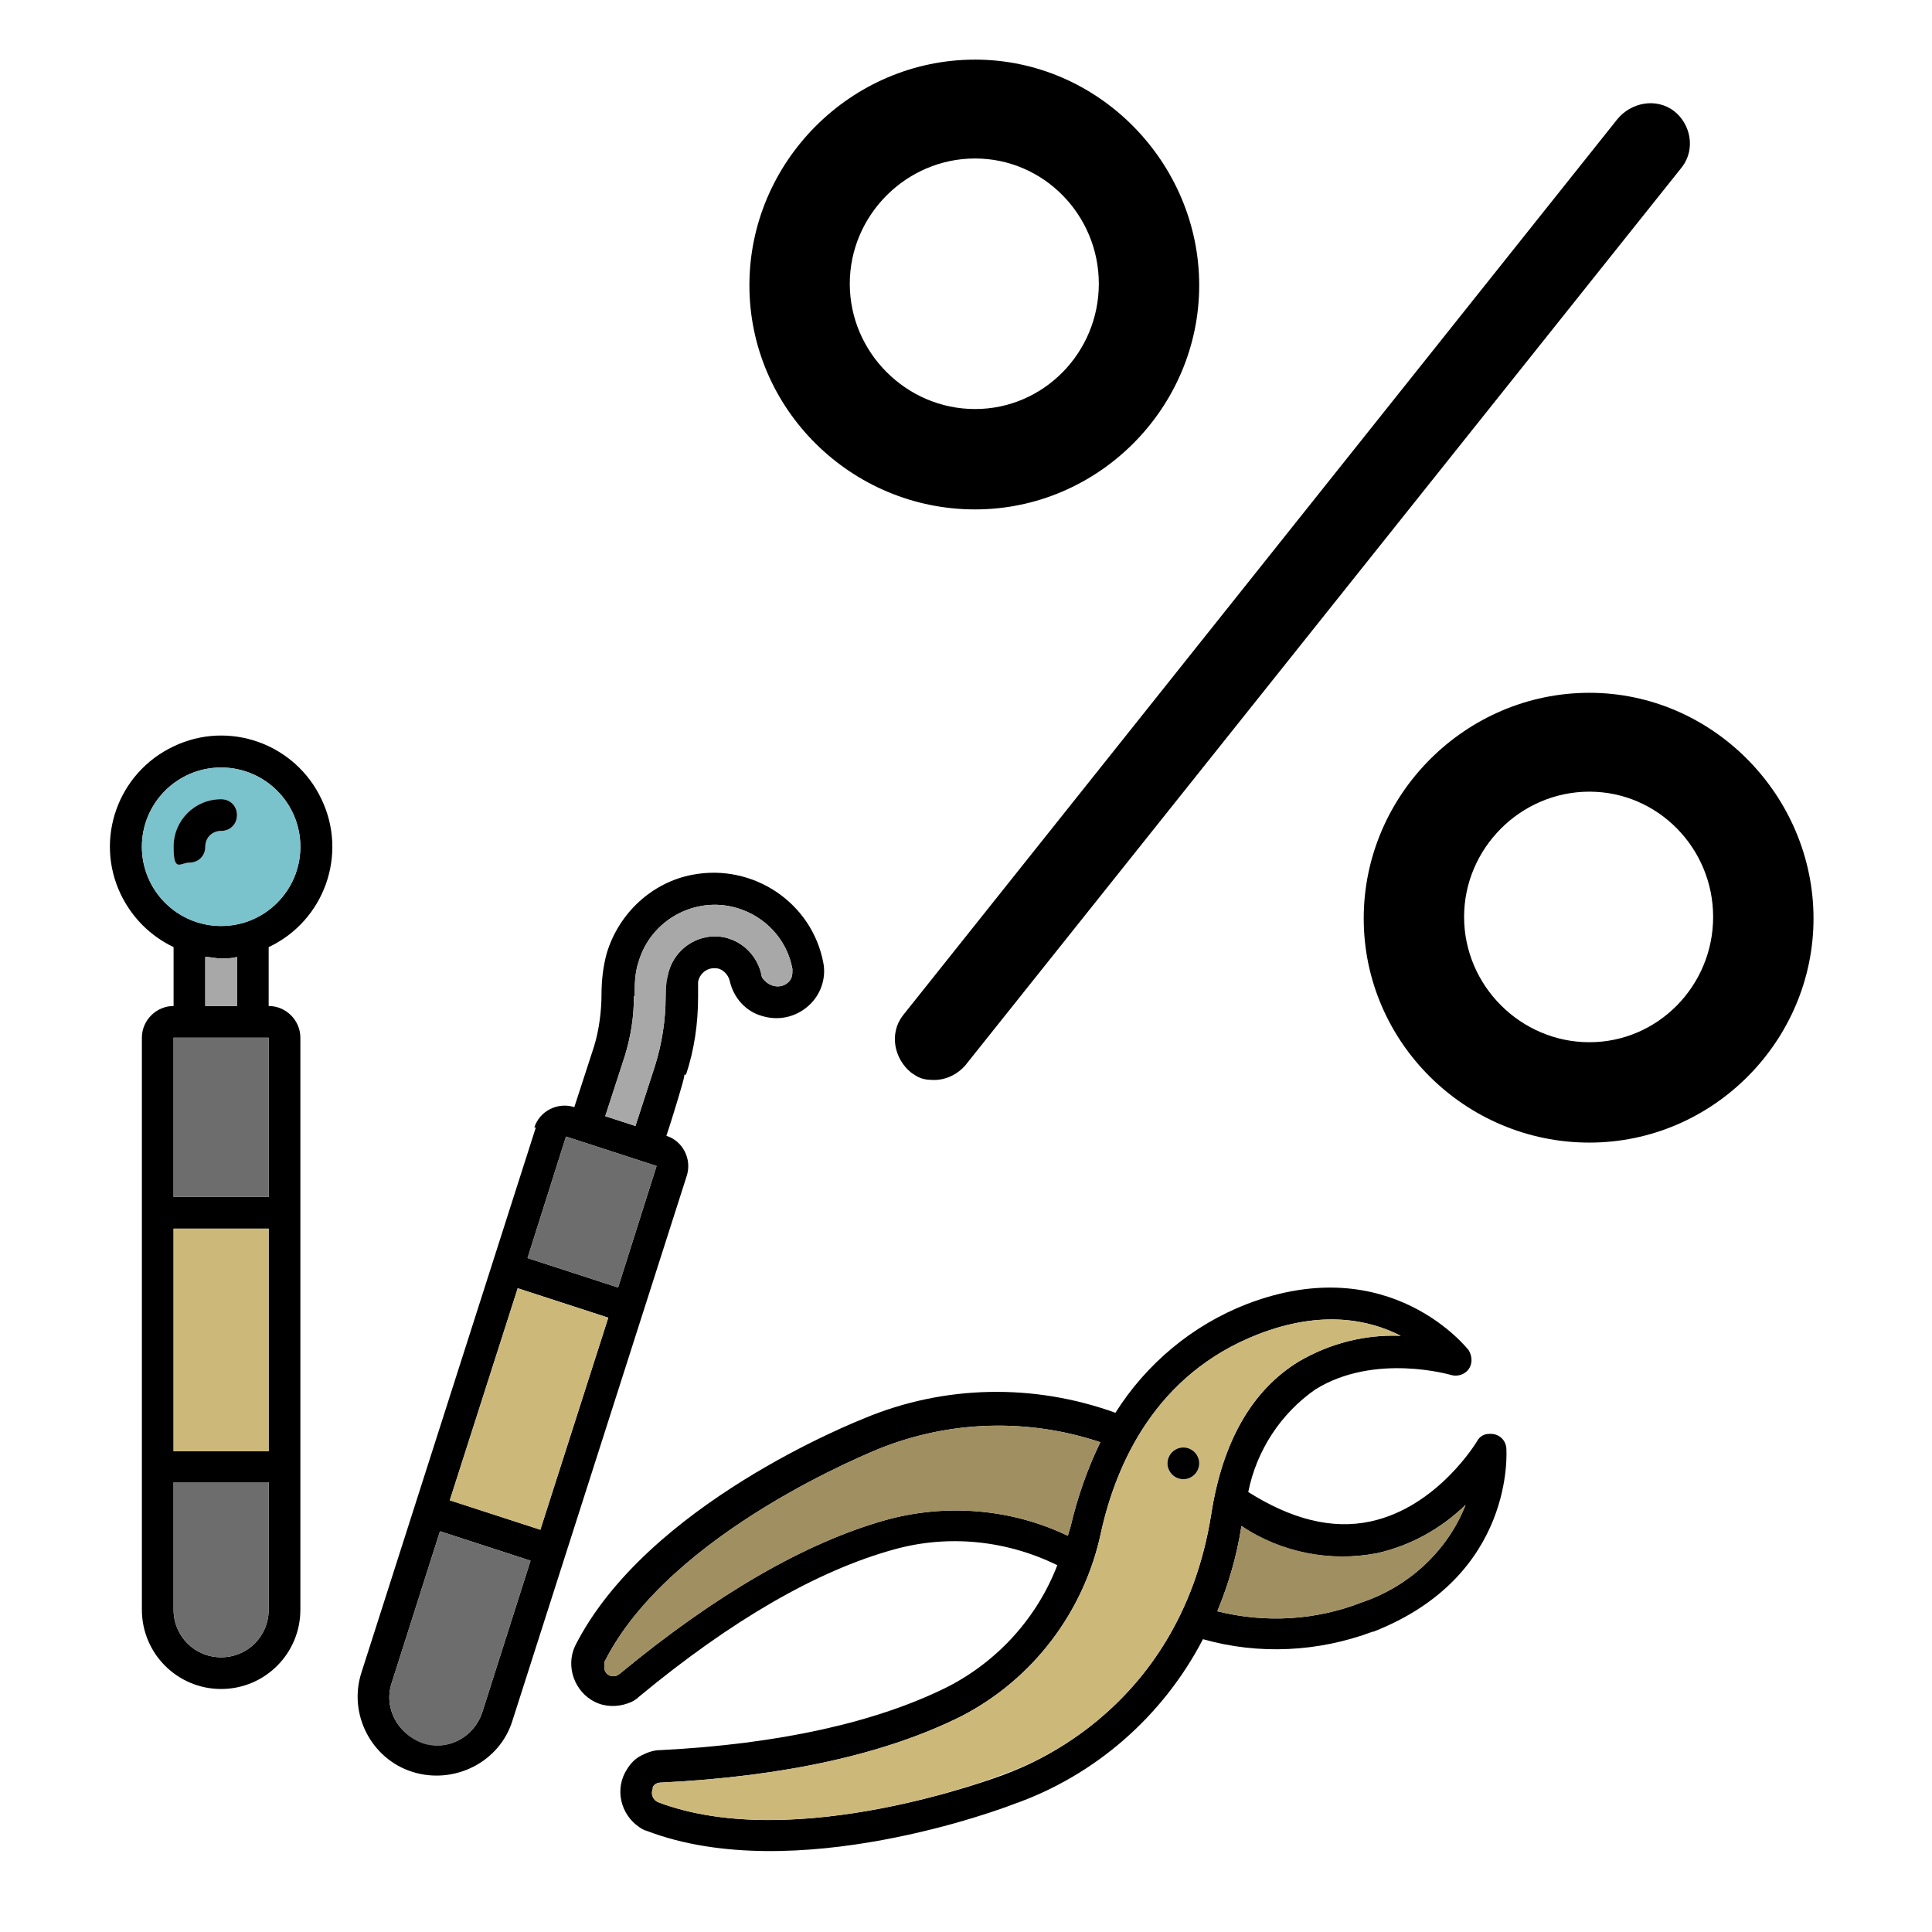 <?xml version="1.0" encoding="UTF-8"?>
<svg xmlns="http://www.w3.org/2000/svg" id="Capa_1" version="1.1" viewBox="0 0 256 256">
  <defs>
    <style>
      .st0 {
        fill: none;
      }

      .st1 {
        fill: #6d6d6d;
      }

      .st2 {
        fill: #7ac2cc;
      }

      .st3 {
        fill: #a8a8a8;
      }

      .st4 {
        fill: #ccb97a;
      }

      .st5 {
        fill: #a08f60;
      }
    </style>
  </defs>
  <g id="Capa_2">
    <g id="Capa_21">
      <rect class="st0" width="256" height="256"></rect>
    </g>
  </g>
  <g id="herramientas">
    <g>
      <path d="M240.3,121.7c0,16.2-13.3,29.7-29.7,29.7s-29.9-13.3-29.9-29.7,13.5-29.9,29.9-29.9,29.7,13.7,29.7,29.9ZM227,121.5c0-9.1-7.3-16.6-16.4-16.6s-16.6,7.5-16.6,16.6,7.5,16.6,16.6,16.6,16.4-7.5,16.4-16.6Z"></path>
      <path d="M221.8,14.7h0c2.2,1.7,2.9,5,1.1,7.4l-94.7,118.7c-1.1,1.5-2.8,2.3-4.4,2.3s-2.1-.3-3.1-1c-2.2-1.8-2.9-5.1-1.1-7.5L214.3,15.8c1.8-2.2,5.1-2.9,7.5-1.1Z"></path>
      <path d="M199.6,191.9c0,.2,1.3,16.9-17.6,24.3h-.1c-7.2,2.7-15.1,3.1-22.5,1-5.3,10.2-14.3,18.1-25.2,21.9-1,.4-28.9,11-48.5,3.5-.4-.1-.7-.3-1-.5-2.5-1.7-3.3-5.1-1.6-7.7.5-.8,1.1-1.4,1.9-1.8.8-.4,1.6-.7,2.5-.7,15.8-.8,28.7-3.7,38.1-8.4,6.6-3.4,11.8-9.1,14.5-16.1-6.7-3.3-14.4-4.1-21.6-2.1-10.2,2.8-21.6,9.4-33.8,19.5-.4.4-.9.7-1.5.9-1.4.5-3,.5-4.4-.2-2.6-1.3-3.9-4.6-2.6-7.4,9.5-18.8,37.2-29.7,38.4-30.2,10.6-4.4,22.4-4.6,33.2-.7,4.1-6.5,10.2-11.6,17.4-14.4,19-7.3,29.3,6,29.4,6.1.3.5.5,1.2.3,1.9-.3,1.1-1.5,1.7-2.6,1.4,0,0-10.1-3-18,1.9-4.6,3.2-7.8,8.1-8.9,13.6,5.7,3.6,11.1,5,16.2,3.9,8.9-1.9,14.1-10.6,14.1-10.6.3-.6.9-1,1.6-1,1.2-.1,2.2.7,2.3,1.9ZM180.5,212.3c6.2-2.1,11.3-6.8,13.7-12.9-3.3,3.2-7.3,5.4-11.7,6.4-6.2,1.2-12.7,0-18-3.6-.6,3.9-1.7,7.7-3.2,11.3,6.4,1.6,13.1,1.2,19.2-1.2ZM172.1,180.4c4.1-2.4,8.8-3.6,13.5-3.4-4.1-2.1-10.4-3.5-18.9-.2-13.6,5.3-18.8,17.2-20.8,26.2-2.2,10.5-9,19.5-18.5,24.4-10,5-23.4,8-39.8,8.8-.5,0-.9.2-1.1.6v.2c-.3.7,0,1.5.7,1.8,18.2,6.9,45.4-3.5,45.7-3.6h0c1.1-.5,23.3-7.4,27.6-34.6,1.5-9.6,5.4-16.4,11.6-20.2ZM141.9,202.1c.9-3.8,2.2-7.5,3.9-11-9.6-3.2-20-2.9-29.4.9-.4.2-27.6,10.9-36.3,28.2v1c.2.8,1,1.1,1.7.8.1-.1.3-.2.3-.2,12.7-10.5,24.6-17.4,35.3-20.4,8-2.2,16.6-1.5,24.1,2.1.1-.5.3-.9.4-1.4Z"></path>
      <path class="st5" d="M194.2,199.4c-2.4,6.1-7.5,10.8-13.7,12.9-6.1,2.4-12.8,2.8-19.2,1.2,1.5-3.6,2.6-7.4,3.2-11.3,5.3,3.5,11.8,4.8,18,3.6,4.4-1,8.4-3.2,11.7-6.4Z"></path>
      <path class="st4" d="M185.6,177c-4.7-.2-9.4,1-13.5,3.4-6.2,3.8-10.1,10.6-11.6,20.2-4.3,27.2-26.5,34.1-27.6,34.5h0c-.3.2-27.5,10.6-45.7,3.7-.7-.3-1-1.1-.7-1.8v-.2c.2-.4.6-.6,1.1-.6,16.4-.8,29.8-3.8,39.8-8.8,9.5-4.9,16.3-13.9,18.5-24.4,2-9,7.2-20.9,20.8-26.2,8.5-3.3,14.8-1.9,18.9.2ZM158.9,193.9c0-1.2-.9-2.1-2.1-2.1s-2.1.9-2.1,2.1.9,2.1,2.1,2.1,2.1-.9,2.1-2.1Z"></path>
      <circle cx="156.8" cy="193.9" r="2.1"></circle>
      <path d="M158.9,37.8c0,16.2-13.3,29.7-29.7,29.7s-29.9-13.3-29.9-29.7,13.5-29.9,29.9-29.9,29.7,13.7,29.7,29.9ZM145.6,37.6c0-9.1-7.3-16.6-16.4-16.6s-16.6,7.5-16.6,16.6,7.5,16.6,16.6,16.6,16.4-7.5,16.4-16.6Z"></path>
      <path class="st5" d="M145.8,191.1c-1.7,3.5-3,7.2-3.9,11-.1.5-.3.9-.4,1.4-7.5-3.6-16.1-4.3-24.1-2.1-10.7,3-22.6,9.9-35.3,20.4,0,0-.2.1-.3.2-.7.3-1.5,0-1.7-.8v-1c8.7-17.3,35.9-28,36.3-28.2,9.4-3.8,19.8-4.1,29.4-.9Z"></path>
      <path d="M92.5,130.1h0v2c0,3.5-.5,7-1.6,10.3h-.2c-.1.7-.4,1.6-.8,3-.4,1.3-.9,3-1.6,5.1,2.2.7,3.4,3.1,2.7,5.3l-23.1,72.2c-1.7,5.5-7.7,8.5-13.2,6.8-5.5-1.7-8.6-7.7-6.8-13.2l23.1-72.2h-.2c.7-2.2,3.1-3.4,5.3-2.7l2.6-8c.7-2.2,1-4.9,1-6.8s.2-3.8.7-5.6c1.6-5.3,6-9.4,11.4-10.4,8-1.5,15.8,3.7,17.3,11.7.4,2.1-.4,4.3-2,5.7-1.7,1.5-4,2-6.2,1.3-2.1-.6-3.7-2.4-4.2-4.6-.2-.9-1-1.7-1.9-1.7-1.1-.1-2.1.7-2.3,1.8ZM104.4,130.2c.6-.5.6-1.1.6-1.8-.7-3.9-3.6-7-7.4-8.1-5.5-1.6-11.4,1.6-13,7.2-.5,1.5-.5,3-.5,4.5h-.1c0,2.7-.4,5.3-1.2,7.9l-2.6,8,4,1.3,2.6-8c.9-2.9,1.4-6,1.4-9.1s.1-2,.3-2.9c.5-2.5,2.5-4.5,5-5,3.4-.7,6.7,1.6,7.4,5,0,.3.2.5.4.7.8.9,2.2,1.1,3.1.3ZM81.9,170.6l5.1-16.1-12-3.9-5.1,16.1,12,3.9ZM71.6,202.7l9-28.1-12-3.9-9,28.1,12,3.9ZM63.9,226.9l6.4-20.1-12-3.9-6.4,20.1c-1.1,3.3.8,6.8,4.1,7.9h0c3.3,1.2,6.8-.7,7.9-4Z"></path>
      <path class="st3" d="M105,128.4c0,.7,0,1.3-.6,1.8-.9.8-2.3.6-3.1-.3-.2-.2-.3-.4-.4-.7-.7-3.4-4-5.7-7.4-5-2.5.5-4.5,2.5-5,5-.2.9-.3,1.9-.3,2.9,0,3.1-.5,6.2-1.4,9.1l-2.6,8-4-1.3,2.6-8c.8-2.6,1.2-5.2,1.2-7.9h.1c0-1.5,0-3,.5-4.5,1.6-5.6,7.5-8.8,13-7.2,3.8,1.1,6.7,4.2,7.4,8.1Z"></path>
      <polygon class="st1" points="87 154.5 81.9 170.6 69.9 166.7 75 150.6 87 154.5"></polygon>
      <polygon class="st4" points="80.6 174.6 71.6 202.7 59.6 198.8 68.6 170.7 80.6 174.6"></polygon>
      <path class="st1" d="M70.3,206.8l-6.4,20.1c-1.1,3.3-4.6,5.2-7.9,4.1h0c-3.3-1.2-5.2-4.7-4.1-8l6.4-20.1,12,3.9Z"></path>
      <path d="M42.6,105.9c3.5,7.3.4,16.1-7,19.6v7.8c2.3,0,4.2,1.9,4.2,4.2v75.8c0,5.8-4.7,10.5-10.5,10.5s-10.5-4.7-10.5-10.5v-75.8c0-2.3,1.9-4.2,4.2-4.2v-7.8c-3.1-1.5-5.5-3.9-7-7-3.5-7.3-.4-16.1,7-19.6,7.3-3.5,16.1-.4,19.6,7ZM39.8,112.2c0-5.8-4.7-10.5-10.5-10.5s-10.5,4.7-10.5,10.5,4.7,10.5,10.5,10.5,10.5-4.7,10.5-10.5ZM35.6,213.3v-16.9h-12.6v16.9c0,3.5,2.8,6.3,6.3,6.3s6.3-2.8,6.3-6.3ZM35.6,192.3v-29.5h-12.6v29.5h12.6ZM35.6,158.6v-21.1h-12.6v21.1h12.6ZM31.4,133.3v-6.5c-.7.2-1.4.2-2.1.2s-1.4-.2-2.1-.2v6.5h4.2Z"></path>
      <path class="st2" d="M29.3,101.7c5.8,0,10.5,4.7,10.5,10.5s-4.7,10.5-10.5,10.5-10.5-4.7-10.5-10.5,4.7-10.5,10.5-10.5ZM31.4,108c0-1.2-.9-2.1-2.1-2.1-3.5,0-6.3,2.8-6.3,6.3s.9,2.1,2.1,2.1,2.1-.9,2.1-2.1.9-2.1,2.1-2.1,2.1-.9,2.1-2.1Z"></path>
      <path class="st1" d="M35.6,196.4v16.9c0,3.5-2.8,6.3-6.3,6.3s-6.3-2.8-6.3-6.3v-16.9h12.6Z"></path>
      <rect class="st4" x="23" y="162.8" width="12.6" height="29.5"></rect>
      <rect class="st1" x="23" y="137.5" width="12.6" height="21.1"></rect>
      <path class="st3" d="M31.4,126.8v6.5h-4.2v-6.5c.7,0,1.4.2,2.1.2s1.4,0,2.1-.2Z"></path>
      <path d="M29.3,105.9c1.2,0,2.1.9,2.1,2.1s-.9,2.1-2.1,2.1-2.1.9-2.1,2.1-.9,2.1-2.1,2.1-2.1,1.4-2.1-2.1,2.8-6.3,6.3-6.3Z"></path>
    </g>
  </g>
</svg>

